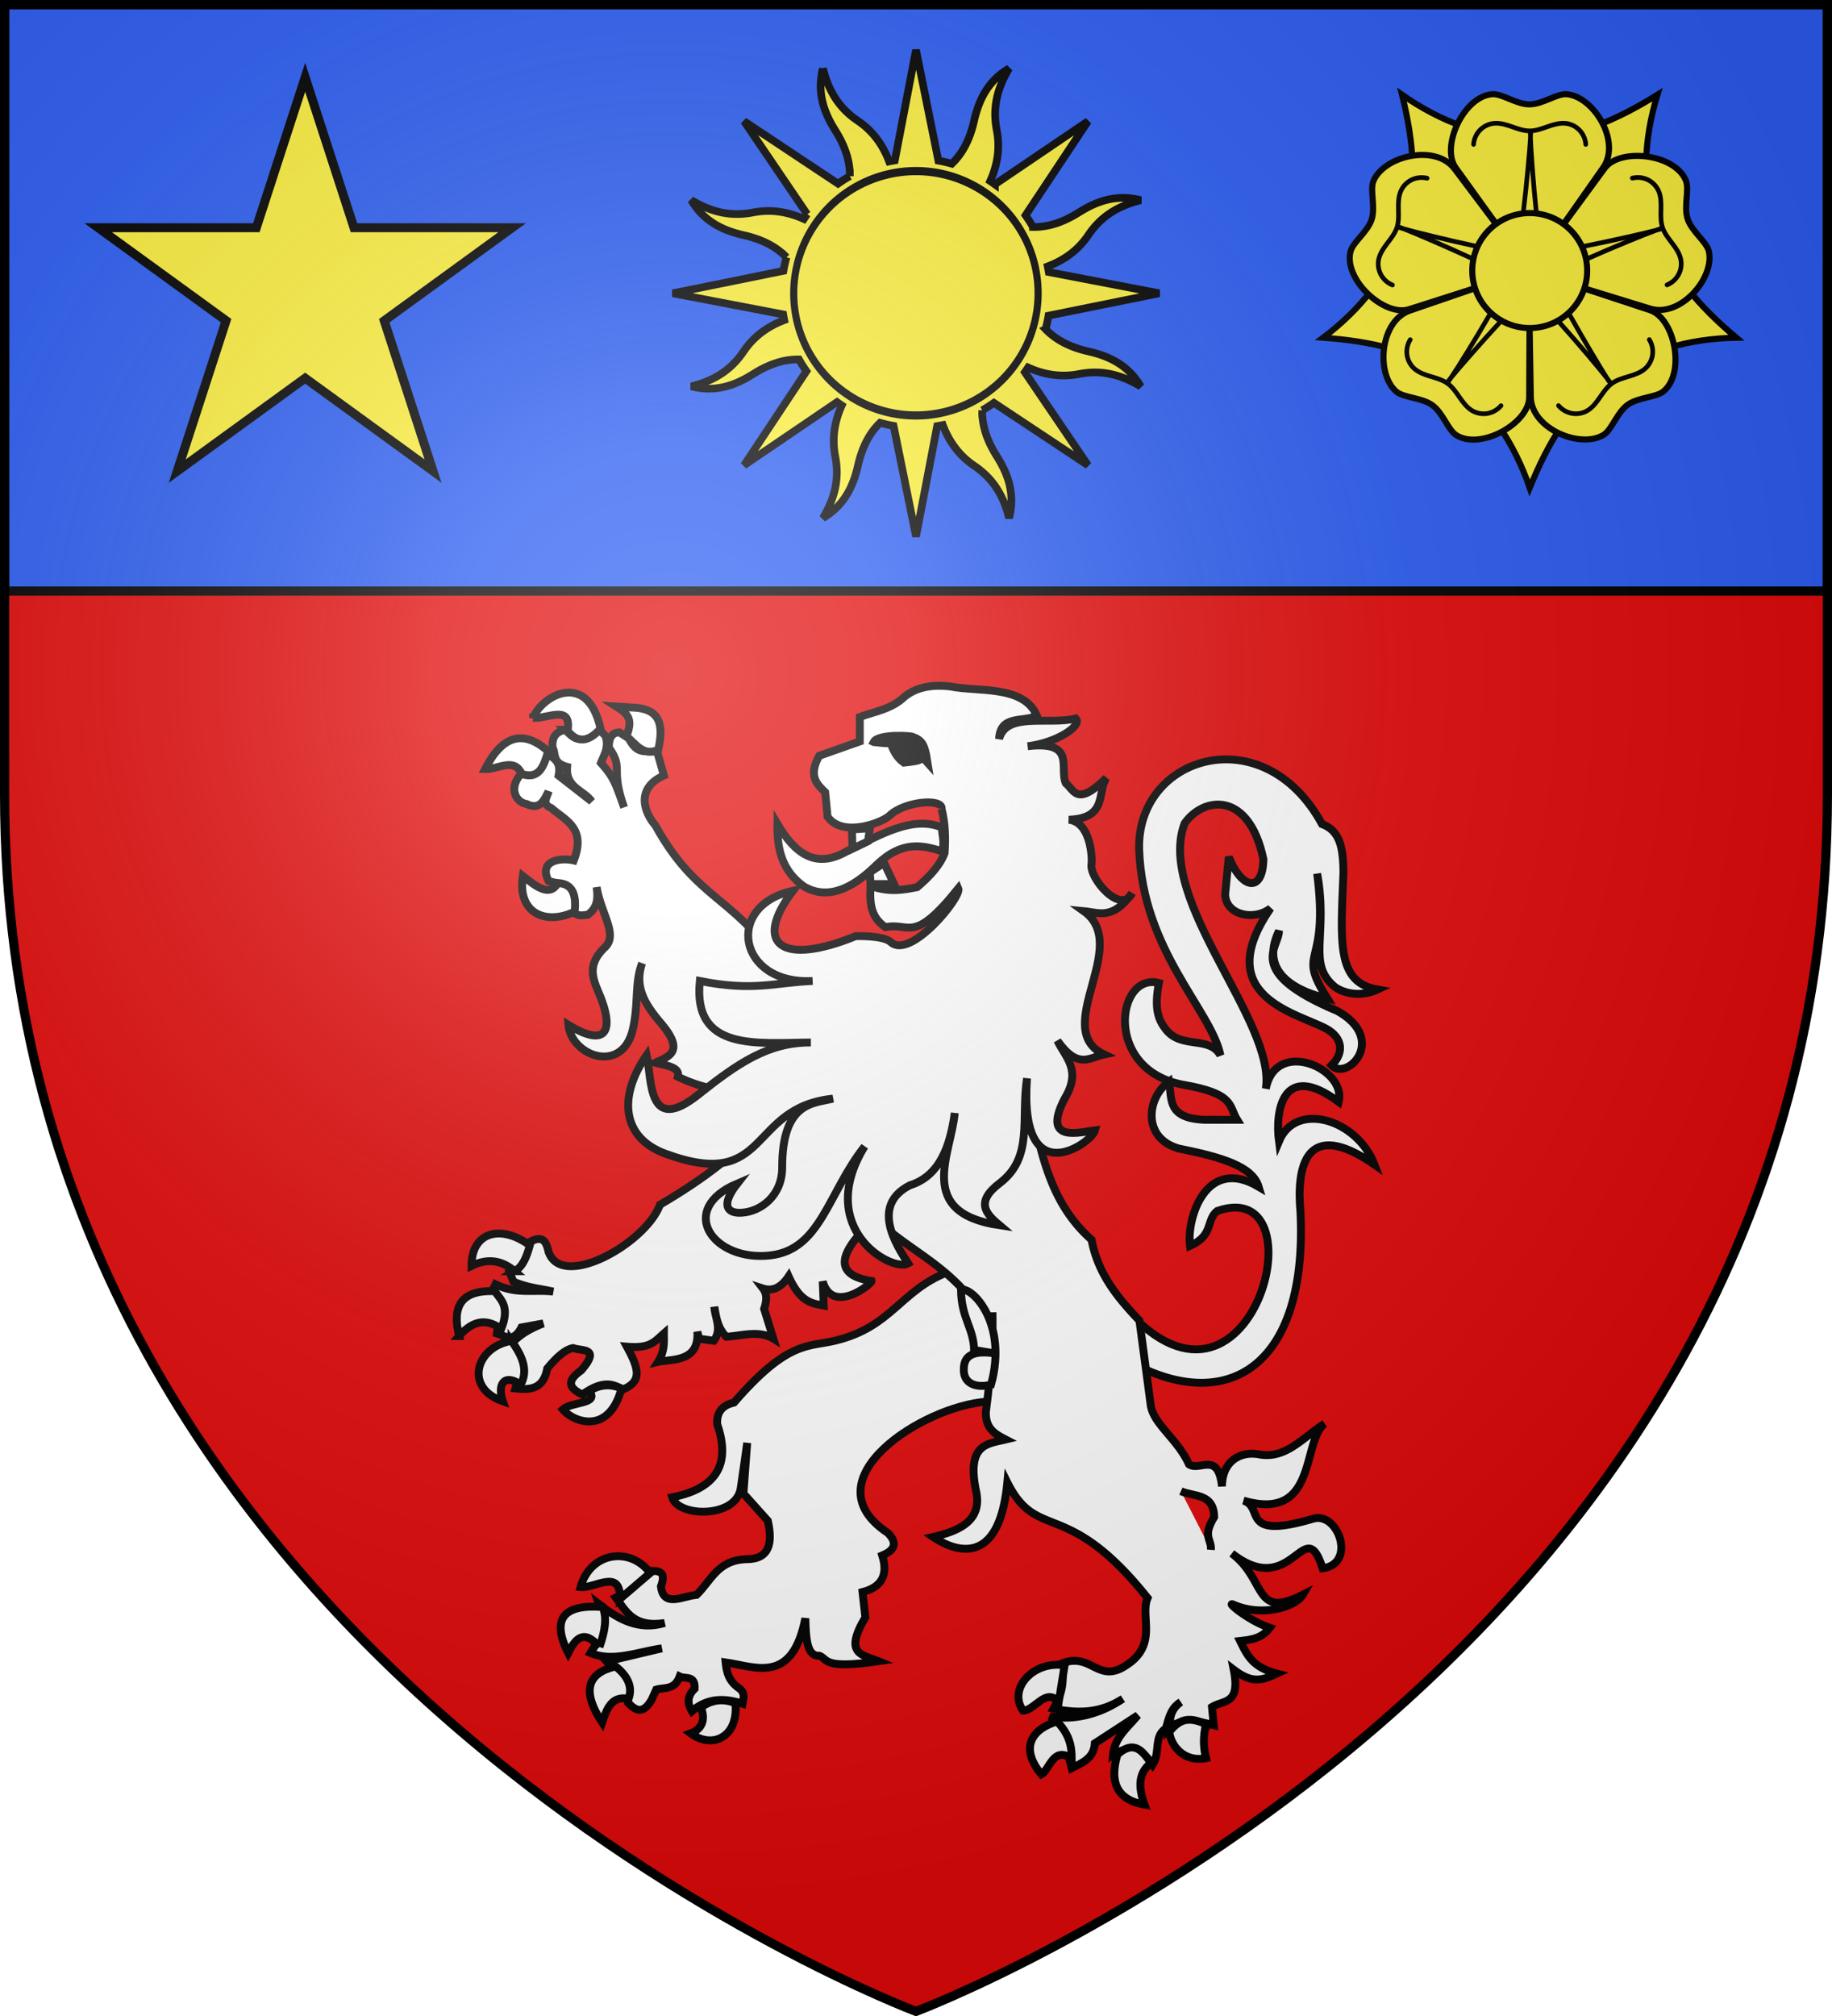 <svg xmlns="http://www.w3.org/2000/svg" xmlns:xlink="http://www.w3.org/1999/xlink" width="600" height="660" viewBox="-300 -300 600 660"><defs><radialGradient id="h" cx="-80" cy="-80" r="405" gradientUnits="userSpaceOnUse"><stop offset="0" style="stop-color:#fff;stop-opacity:.31"/><stop offset=".19" style="stop-color:#fff;stop-opacity:.25"/><stop offset=".6" style="stop-color:#6b6b6b;stop-opacity:.125"/><stop offset="1" style="stop-color:#000;stop-opacity:.125"/></radialGradient><path id="a" d="M-298.5-298.5h597V-40C298.5 246.31 0 358.5 0 358.5S-298.5 246.31-298.5-40z"/></defs><use xlink:href="#a" width="600" height="660" style="fill:#e20909"/><path d="M-298.5-298.5h597v192h-597z" style="fill:#2b5df2;fill-opacity:1;fill-rule:nonzero;stroke:#000;stroke-opacity:1;stroke-width:3"/><path d="M-45.393-30.252c-.142 7.922 1.35 15.261 8.727 20.498 7.734 4.478 15.808.732 23.745-7.103 8.39-8.059 15.094-6.44 21.466-4.441 1.05-3.727-.238-5.24.048-7.736-9.526-4.112-20.196 2.27-30.754 7.449-10.57 6.415-17.499 1.04-23.232-8.667zM64.555 123.41c43.873 57.444 69.803-39.38 34.107-26.96-3.775 2.97-1.034 7.946-8.94 11.435-1.124-9.283 5.355-29.521 22.497-19.367-2.043-6.758-12.32-9.737-26.215-12.52-12.036-3.452-10.416-16.708-3.13-21.911.987 5.964-.65 12.009 11.738 12.52h10.564c-2.832-4.604-.63-8.587-17.998-11.542-25.923-5.077-21.444-36.878-7.63-33.257-1.67 8.772 0 12.28 2.25 15.18 5.129 6.612 14.278 1.99 17.9 8.491-2.958-14.697-25.442-34.177-26.605-67.297-.974-30.692 40.653-43.682 59.863-8.412 5.632 2.152 6.953 7.043 7.042 15.846-.917 23.07-2.33 35.986 11.151 38.344-4.792 2.213-10.132 1.73-13.89-.783-9.433-7.712-2.16-16.902-5.868-37.17 4.024 31.823-7.097 24.324 3.325 40.887-8.635-1.986-22.803-7.793-15.846-22.106.112 5.405-11.51 13.363 19.172 26.214 16.48 9.252 3.25 23.003-1.956 17.803 4.33-4.22 3.516-9.06-1.565-11.934-9.26-5.151-38.435-10.48-18.39-39.517-5.488 4.325-14.886 2.132-14.867-4.695l1.173-12.13c4.305 10.812 11.135 11.766 11.347.783C109.089-41.089 94.22-39.33 87.96-30.425c-9.495 25.231 30.06 64.95 26.605 86.86 3.253-16.843 26.588-6.57 23.867 4.303-18.48-13.706-20.848 3.162-19.563 12.912 5.542-13.332 25.558-7.28 31.301 7.63-22.504-15.582-25.625.699-24.258 15.454 2.611 53.96-27.377 67.991-60.897 46.029M10.438 116.476c-15.574 5.975-18.322 17.962-36.856 22.42-8.966 2.157-15.491-.143-33.17 20.271-4.453 1.05-5.69 3.707-5.528 7.064 4.257 12.301.673 20.913-14.742 23.956 1.954 6.514 20.704 6.91 22.42-2.764.268-1.512 2.15-15.05 2.15-15.05l-1.228 16.586 7.985 8.907c1.676 7.472.494 12.623-7.064 12.592-9.458.306-11.545 7.165-16.278 11.671-4.544.386-10.847 4.291-11.671-2.764 2.438-6.45-2.583-4.694-5.528-5.221-.878 3.909-4.289 6.732-9.214 8.906 3.361 4.563 5.914 9.868 15.97 8.293-8.582 2.556-15.204-1.262-21.499-6.143 2.125 6 .29 11.121-2.764 15.971 7.333 3.074 15.485-.41 23.342-1.535l-18.12 4.3c3.112 3.494 7.219 5.661 7.063 13.513 2.346 2.476 4.762 4.03 7.679-.921l1.535-3.379c2.74-.8 5.999.213 7.679-4.3 1.863.937 5.121-.567 4.914 3.993-2.572 2.457-2.391 4.914-.922 7.371 5.196-4.481 10.814-4.313 16.585-2.457.298-1.638.997-3.276-.921-4.914-3.741-2.499-4.276-5.532-4.607-8.6 9.822 1.396 21.808 7.363 26.106-14.435.207 6.835.503 12.512 4.644 12.264 2.896 1.132.935 4.478 19.328 1.774-5.15-2.104-11.62-2.12-4.315-14.345l-.922-8.292c6.158-1.588 8.481-5.477 6.45-11.978 4.053-1.693 5.154-4.042 1.843-7.372-26.28-17.427 11.555-41.617 32.556-42.998l15.356-9.828-9.828-33.478z" style="fill:#fff;fill-opacity:1;stroke:#000;stroke-width:2.578;stroke-miterlimit:4;stroke-opacity:1;stroke-dasharray:none"/><path d="M-114.897-61.088c-3.852.893-4.289 3.245-4.136 5.854 1.173 1.88-.248 4.955 4.78 6.285-.593 6.82 5.478 7.633 8.03 11.306l-10.85-8.46c1.038-5.018-2.103-5.865-4.35-7.6-1.774 3.333-1.26 9.438-7.815 6.929-4.367 4.82-1.826 9.439 1.719 9.99 4.325 2.11 5.65-1.169 7.17-4.109-.386 1.907-2.456 4.051.887 5.425 4.653 4.075 11.511 6.501 7.385 17.16-4.36-1.017-11.654.041-8.272 6.715 3.405 1.24 10.097.488 7.6 9.775 2.16 2.123 3.593 1.361 5.21 1.316 3.496-2.463 3.345-5.75 2.954-9.077 1.47 8.864 7.09 15.552 2.713 19.712-6.506 6.182-3.56 10.983-1.53 16.086 4.828 12.148 1.21 16.477-10.42 9.319.907 10.13 17.549 16.355 21.054 1.53 1.993-8.43.544-15.346 3.061-21.725-2.724 8 1.266 13.842 6.285 19.765 7.884 9.305 2.34 10.788-1.96 12.81 3.61.945 8.182 1.416 7.384 4.566a47.7 47.7 0 0 0 12.812 4.18l7.148 19.243c-6.44 6.045-15.128 12.218-25.814 18.498-4.571 12.547-32.053 28.103-36.497 15.415-.896-4.123-2.39-5.88-7.815-2.175-.525 2.769.433 5.387-4.995 8.701l1.316 3.25c4.824 2.046 8.715 2.23 13.025 3.249-6.288-.745-12.093.982-18.906-2.39l-1.504 3.035c6.422 4.343 2.398 8.708 1.96 13.051 2.679.79 5.352 3.261 8.03-1.96l7.17-1.316c-6.818 2.716-8.498 4.794-10.876 6.956 5.34 5.174 3.089 9.723 1.746 14.34 4.703.49 9.132.386 10.42-6.526 2.823-3.382 5.663-6.2 8.486-6.713 2.927 1.073 9.224-.251 2.605 7.358-5.153 3.6-3.64 5.972.43 7.842 4.343-3.033 8.681-4.814 13.025-1.531 6.504-2.642 5.66-6.563 1.53-14.126 7.64.663 9.024-1.593 12.139-4.324-.009 2.952.302 5.81-1.934 9.32 4.337-.998 13.525.264 12.891-9.884l.564 2.283 4.78.671c2.886-3.692.418-7.399.215-11.09.63 3.425 1.053 6.908 3.921 9.775 5.231-.331 10.715-2.21 15.415.644l-3.035-9.775c1.065-3.126.781-5.149-.376-6.66 2.52.814 5.515.38 8.406-3.975 3.837 8.58 7.658 8.848 11.494 9.56l-.322-7.895c3.196 11.108 16.185.77 15.979-.134-16.474-2.562-6.017-13.717 1.128-20.491 12.992 12.323 28.474 16.658 38.457 37.705-.208 8.245-.984 16.777-2.122 25.486-.24 5.733 3.117 7.447 6.473 9.184-5.976 1.429-12.843 1.487-9.722 16.758 2.115 9.417-4.789 13.04-14.046 15.147 6.113 4.158 21.57 11.162 24.305-17.86 9.908 19.774 19.376 4.584 45.95 37.84-2.611 6.037 3.681 15.405-7.252 22.183-9.133 6.004-11.219-4.745-21.081-.645 1.118 5.59.497 9.51-2.47 14.69 7.567 1.555 15.124 1.698 22.692-3.25-7.433 5.04-15.854 7.187-23.928 5.802 4.496 2.766 5.597 11.203 7.17 16.918 3.464-1.76 7.27-3.187 7.573-8.11l14.073-9.184c-3.195 3.973-7.559 7.11-8.11 12.97 5.623-3.603 9.7-1.64 12.97 3.223 2.612-4.063.261-9.259 4.324-11.87.983-3.203 1.53-6.619 4.861-8.647-3.827 2.882-3.363 5.765-3.773 8.647 3.24-3.397 9.337-2.55 14.596-1.1l-.564-5.936c3.827-2.368 9.403-.681 7.117-12.22 6.347 4.866 9.62 3.317 14.126 1.263-7.884-2.043-9.663-5.81-12.032-10.662 3.502-.41 7.018-.725 9.722-4.323-6.793-2.172-14.743-8.834-11.897-7.573 9.348 4.139 20.374.776 22.72-3.25-16.242 8.235-11.71-4.82-23.257-13.508 19.981 15.605 23.747-13.845 29.729 4.86 11.135-1.408 5.19-18.677-3.142-16.22-24.238 7.145-15.815-3.85-22.8-5.935 24.435 7.056 19.03-19.358 26.587-25.19-7.239 4.608-12.753 11.72-21.512 10.043-5.935-1.081-12.003 2.088-12.085 10.474-1.289-11.694-7.369-4.757-10.822-7.224-3.836-8.452-11.705-13.138-12.542-19.47-1.052-7.96-2.28-17.178-3.68-27.554-6.971-7.374-13.543-15.105-15.683-26.506-18.147-15.987-17.086-39.648-24.33-59.996L-46.39 13.275c-14.77-20.261-26.016-19.59-38.994-43.103-3.248-3.646-6.926-11.946 2.82-16.275l-2.148-7.6c-3.116-1.122-6.231 1.578-9.346-4.565l-3.035-1.96c-2.27-.004-3.536 1.524-3.491 4.994 5 6.992.33 6.558 4.995 19.551-2.864-7.89-3.282-9.705-7.6-14.555 1.028-2.635 2.687-4.974 1.53-8.702-1.84-2.51-2.811-1.488-4.135-1.933-4.613 5.039-6.725 2.006-9.104-.215zM25.047 129.639c.03 1.728.027 3.482 0 5.237z" style="fill:#fff;fill-opacity:1;stroke:#000;stroke-width:2.578;stroke-miterlimit:4;stroke-opacity:1;stroke-dasharray:none"/><path d="M14.738 122.27c.104 9.312 4.096 12.352 4.3 19.698l7.79 1.27c-6.395-1.088-11.119-.52-11.169 4.872-.243 5.099 4.302 6.353 8.907 5.222 5.62-20.258-6.343-32.252-9.828-31.063z" style="fill:#fff;fill-opacity:1;stroke:#000;stroke-width:2.578;stroke-miterlimit:4;stroke-opacity:1;stroke-dasharray:none"/><path d="M86.76 188.191c4.27 1.891 10.731.595 10.904 8.446-3.944 6.452-.814 7.244-1.075 10.75" style="fill:#e20909;fill-opacity:1;stroke:#000;stroke-width:2.578;stroke-miterlimit:4;stroke-opacity:1;stroke-dasharray:none"/><g style="fill:#fff"><path d="M-1928.962 172.153c-11.118 5.31-21.916.493-19.753-13.58 5.284 4.16 10.205 8.028 13.374 2.674 4.576.207 7.277 3.036 6.379 10.906zM-1949.126 119.685c-2.846-6.526-9.2-1.648-13.992-1.852 6.647-13.008 14.683-15.18 24.074-6.79-1.636 5.295-3.108 10.82-10.082 8.642zM-1944.806 98.286c5.15.56 14.889-5.436 13.169 4.938 3.896 4.9 8.106 4.149 12.55-.823-4.875-22.324-22.252-12.763-25.719-4.115zM-1909.21 105.282c2.856-7.09-.079-8.856-3.91-11.317l6.38.412c11.154.392 11.55 7.509 9.67 16.049-5.65 2.692-8.544-2.19-12.14-5.144z" style="fill:#fff;fill-opacity:1;stroke:#000;stroke-width:3;stroke-miterlimit:4;stroke-opacity:1;stroke-dasharray:none" transform="matrix(.859 0 0 .859 1545.174 -149.416)"/></g><g style="fill:#fff"><path d="M-1951.801 309.186c-4.708-4.064-10.108-5.123-16.46-2.058-.047-12.774 10.957-16.012 22.22-7.818-1.135 4.077-2.465 7.959-5.76 9.876zM-1972.994 333.877c-2.75-10.962.441-17.622 13.58-17.078 2.362 3.402 5.865 5.766 2.469 14.403-6.266-4.604-11.425-2.57-16.05 2.675zM-1953.036 335.729c3.978 5.555 6.59 11.11 3.498 16.666-6.436-4.42-8.977.05-6.79 6.378-14.849-5.106-10.372-20.749 3.292-23.044zM-1923.407 354.864c4.42-2.78 8.473-2.627 12.345-1.029-4.809 17.905-18.264 12.948-22.427 8.025 3.494-3.051 14.078-1.948 10.082-6.996z" style="fill:#fff;fill-opacity:1;stroke:#000;stroke-width:3;stroke-miterlimit:4;stroke-opacity:1;stroke-dasharray:none" transform="matrix(.859 0 0 .859 1545.174 -149.416)"/></g><g style="fill:#fff"><path d="M-1900.156 424.204c-7.523-10.142-22.723-8.165-26.543 5.35 5.483.596 15.383-7.274 15.02 4.526zM-1919.498 452.392c-6.015-7.057-9.163-3.121-11.933 2.264-6.586-13.147-1.642-18.607 13.168-17.49 1.767 4.142.824 9.445-1.235 15.226zM-1913.325 459.8c-10.53 2.465-13.258 9.062-5.144 21.398 1.76-5.153 3.505-10.325 10.082-9.053 1.452-4.115.19-8.23-4.938-12.346zM-1880.815 475.437c2.06 5.249-.072 8.485-3.91 9.876 7.965 6.023 18.303 1.727 17.078-11.522-4.157-1.543-8.465-1.726-13.168 1.646z" style="fill:#fff;fill-opacity:1;stroke:#000;stroke-width:3;stroke-miterlimit:4;stroke-opacity:1;stroke-dasharray:none" transform="matrix(.859 0 0 .859 1545.174 -149.416)"/></g><g style="fill:#fff"><path d="m-1742.136 459.388-2.263 13.991c-4.902-5.65-9 3.143-13.58 3.292-5.924-8.292 3.897-19.175 15.843-17.283zM-1739.461 494.984c.085-4.517-.748-9.137-5.555-14.197-9.114 2.684-14.695 9.626-5.967 20.164 3.028-1.607 4.548-11.027 11.522-5.967zM-1721.972 493.338c6.394-5.685 9.576-1.2 12.757 3.292-4.786 3.645-4.964 9.01-2.469 15.843-13.826-2.294-12.115-13.073-10.288-19.135zM-1688.228 481.815c-1.156 4.61-1.037 8.901 0 12.963-8.893 1.72-13.623-5.341-13.991-10.082 3.707-4.496 6.993-6.063 13.991-2.88z" style="fill:#fff;fill-opacity:1;stroke:#000;stroke-width:3;stroke-miterlimit:4;stroke-opacity:1;stroke-dasharray:none" transform="matrix(.859 0 0 .859 1545.174 -149.416)"/></g><g style="fill:#fff"><path d="m-1807.179 161.62-3.779-8.03-5.431 3.543.236 4.487zM-1823.238 140.837l6.849-.472-.709 4.96-5.904 2.833z" style="fill:#fff;fill-opacity:1;stroke:#000;stroke-width:3;stroke-miterlimit:4;stroke-opacity:1;stroke-dasharray:none" transform="matrix(.859 0 0 .859 1545.174 -149.416)"/><path d="M-1789.04 133.008c.652-4.187-14.133-2.97-19.806 2.504-2.848 2.748-17.97 8.537-23.675.455l-.91-9.333c-3.234-3.122-6.513-6.208-2.276-13.886l15.48-5.463V97.95c5.572-2.077 12.038-2.895 17.072-7.74 4.117-3.304 9.772-4.812 17.529-3.87 10.413 2.134 27.725-.668 32.883 11.06-4.922 2.744-13.933-.532-14.388 8.913 2.83-10.38 18.755-5.214 29.218-7.775 2.646 2.654-7.056 9.226-18.347 10.567 18.686-2.2 11.962 8.367 14.569 14.113 3.231 2.624 4.227 9.08 15.48-2.048-3.619 5.365.617 15.43-14.342 15.935 8.615.957 8.965 15.11 8.65 16.845-.984 5.432 11.242 19.63 15.48 11.155-7.434 10.43-12.735 7.352-18.439 6.829 18.522 13.176-12.816 44.882 7.74 54.634-5.513 1.151-9.86 5.903-17.756-5.236 2.993 6.38 9.378 11.165 2.731 22.082-8.956 17.248 6.003 12.719 11.61 12.065-1.192 4.767-29.083 24.687-25.951-19.805-2.374 15.63 2.496 29.986-10.244 39.837-9.726 7.318-5.39 11.823-.228 16.163-32.109-4.774-18.54-26.84-17.073-42.797-1.728 12.445-5.591 23.962-17.073 27.545-15.009 7.604-5.37 22.615-.683 29.82-6.16 3.452-35.81-13.191-16.618-44.617-14.094 17.91-16.658 39.241-35.893 41.523-21.802 2.587-35.987-17.514-12.595-27.41-6.496 8.287-3.988 11.482 1.594 11.155 7.543-.442 15.498-6.678 15.48-17.3-.045-25.402 12.427-24.32 19.35-26.18-32.631 3.343-23.804 35.799-63.968 20.944-16.509-6.106-18.058-21.681-7.057-37.561 2.056 9.608.25 30.58 19.805 15.024 14.882-11.838 26.525-19.88 42.797-19.805-20.378.094-45.08 3.6-42.342-23.447 20.508 4.085 28.566.59 43.024 0-28.476 1.563-33.81-28.755-7.512-34.374-15.674 20.732-3.902 28.666 23.903 17.3 0 0 10.503-.412 13.43 2.277 7.432 6.828 27.164-17.289 25.724-20.487-17.403 21.676-18.43 12.764-27.772 14.796-5.113-3.544-6.17-8.006-5.691-15.707 7.529 2.567 12.586 1.426 17.756.455 4.782-4.067 8.711-8.304 10.471-12.975.389-5.616.286-11.23-1.138-16.846z" style="fill:#fff;fill-opacity:1;stroke:#000;stroke-width:3;stroke-miterlimit:4;stroke-opacity:1;stroke-dasharray:none" transform="matrix(.859 0 0 .859 1545.174 -149.416)"/></g><path d="M-13.864-57.073c1.461-2.793 12.977-2.046 12.89-1.633 3.438 1.117 3.696 3.489 4.298 5.723l.43 2.656-1.461-1.633c-1.204 1.152-2.922 1.186-4.47 1.427l-1.804.206c-2.32-1.642-3.437-3.936-4.297-6.334-2.492 0-3.867-.24-5.586-.412z" style="fill:#000;stroke:#000;stroke-width:2.578"/><g transform="matrix(-.153 0 0 .153 201.002 -211.425)"><path id="b" d="M164 232C88.3 286 33 369 0 465c-39-96-87.3-178-164-233" style="fill:#fcef3c;stroke:#000;stroke-width:13.068" transform="rotate(144)"/><g id="d"><g id="c"><use xlink:href="#b" width="980" height="920" transform="rotate(72)"/><g id="e" style="fill:none;stroke:#000;stroke-width:10;stroke-linecap:round"><path d="m-2.3.6-155-221c-39-56 21-153 79-157 20.5-1.3 51 21.8 79 21.8s58-23 79-21.8c61.7 4 111 112 79 157L-.3.6" style="fill:#fcef3c;stroke-width:13.068"/><path d="M-27.7-43c11-9 29-253 26-253s20 243 29 253"/><path d="M-120-270c.8-11.4 5.7-22.4 13.7-30.6 7.9-8.2 18.8-13.4 30-14.4 13-1.2 26 2.8 38.4 7.2 12.4 4.3 25 9 38 9s25.8-4.7 38-9c12.4-4.3 25.4-8.4 38.4-7.2 11.3 1.1 22 6.3 30 14.4 7.9 8.2 12.9 19 13.7 30.6"/></g></g><use xlink:href="#c" width="980" height="920" transform="rotate(72)"/></g><use xlink:href="#d" width="980" height="920" transform="rotate(144)"/><use xlink:href="#e" width="980" height="920" transform="rotate(-72)"/><circle r="123" style="fill:#fcef3c;stroke:#000;stroke-width:13.068"/><use xlink:href="#f" width="980" height="920" transform="rotate(45)"/></g><path d="m-241.946-145.767 15.991-49.253-41.887-30.426h51.793l15.99-49.23 15.991 49.23h51.793l-41.887 30.449 15.99 49.23-41.887-30.426z" style="fill:#fcef3c;fill-opacity:1;fill-rule:nonzero;stroke:#000;stroke-width:2.928;stroke-opacity:1"/><path d="M-30.475-277.592c-1.993 7.796.204 14.214 4.014 20.26 2.946 4.677 4.881 9.66 4.79 15.014a44 44 0 0 0-3.852 2.447l-30.79-20.45 20.67 30.449a45 45 0 0 0-1.08 1.573c-5.864-2.641-11.367-3.165-16.612-2.15-7.414 1.434-13.708-.119-20.28-4.036 4.103 6.922 10.224 9.905 17.194 11.487 5.4 1.225 10.282 3.376 14.007 7.242a44 44 0 0 0-.995 4.426l-36.241 7.35 36.16 6.914c.1.622.219 1.242.346 1.864-6.015 2.275-10.291 5.788-13.283 10.215-4.228 6.256-9.747 9.61-17.165 11.488 7.796 1.993 14.203-.23 20.25-4.04 4.676-2.946 9.66-4.881 15.014-4.79a44 44 0 0 0 2.446 3.852l-20.44 30.816 30.465-20.707c.51.368 1.024.746 1.548 1.092-2.642 5.863-3.155 11.392-2.14 16.637 1.434 7.414-.13 13.682-4.047 20.255 6.922-4.103 9.905-10.225 11.487-17.195 1.226-5.4 3.377-10.282 7.243-14.007 1.46.406 2.927.74 4.425.995L.01-124.35l6.915-36.16c.622-.1 1.242-.219 1.863-.346 2.274 6.017 5.79 10.292 10.215 13.283 6.257 4.228 9.61 9.747 11.489 17.165 1.993-7.796-.23-14.203-4.04-20.25-2.952-4.685-4.866-9.654-4.764-15.024a44 44 0 0 0 3.826-2.436l30.815 20.44-20.681-30.476c.363-.503.725-1.02 1.066-1.537 5.865 2.65 11.39 3.155 16.637 2.14 7.414-1.434 13.682.13 20.255 4.047-4.103-6.922-10.214-9.88-17.184-11.461-5.394-1.225-10.27-3.417-13.992-7.28a44 44 0 0 0 .97-4.414l36.251-7.324-36.17-6.94c-.1-.623-.22-1.243-.346-1.864 6.02-2.274 10.29-5.788 13.283-10.215 4.228-6.257 9.758-9.585 17.175-11.463-7.796-1.993-14.214.204-20.26 4.014-4.686 2.952-9.654 4.866-15.025 4.764a44 44 0 0 0-2.436-3.826l20.45-30.79-30.486 20.656a45 45 0 0 0-1.536-1.066c2.645-5.862 3.165-11.367 2.15-16.611-1.434-7.414.119-13.708 4.036-20.281-6.922 4.103-9.879 10.214-11.46 17.184-1.228 5.406-3.416 10.303-7.295 14.028a44 44 0 0 0-4.4-1.005L.007-283.65l-6.941 36.17c-.622.1-1.242.22-1.864.346-2.275-6.016-5.787-10.29-10.215-13.283-6.256-4.228-9.584-9.758-11.462-17.175z" style="color:#000;fill:#fcef3c;fill-opacity:1;fill-rule:nonzero;stroke:#000;stroke-width:2.5;stroke-linecap:butt;stroke-linejoin:miter;stroke-miterlimit:4;stroke-opacity:1;stroke-dasharray:none;stroke-dashoffset:0;marker:none;visibility:visible;display:inline;overflow:visible"/><path d="M-17.579 656.704a51.638 45.046 0 1 1-103.277 0 51.638 45.046 0 1 1 103.277 0z" style="fill:none;stroke:#000;stroke-width:3.014;stroke-miterlimit:4;stroke-opacity:1;stroke-dasharray:none" transform="matrix(.775 0 0 .888 53.617 -787.138)"/><use xlink:href="#a" fill="url(#h)"/><use xlink:href="#a" width="600" height="660" style="fill:none;stroke:#000;stroke-width:3"/></svg>